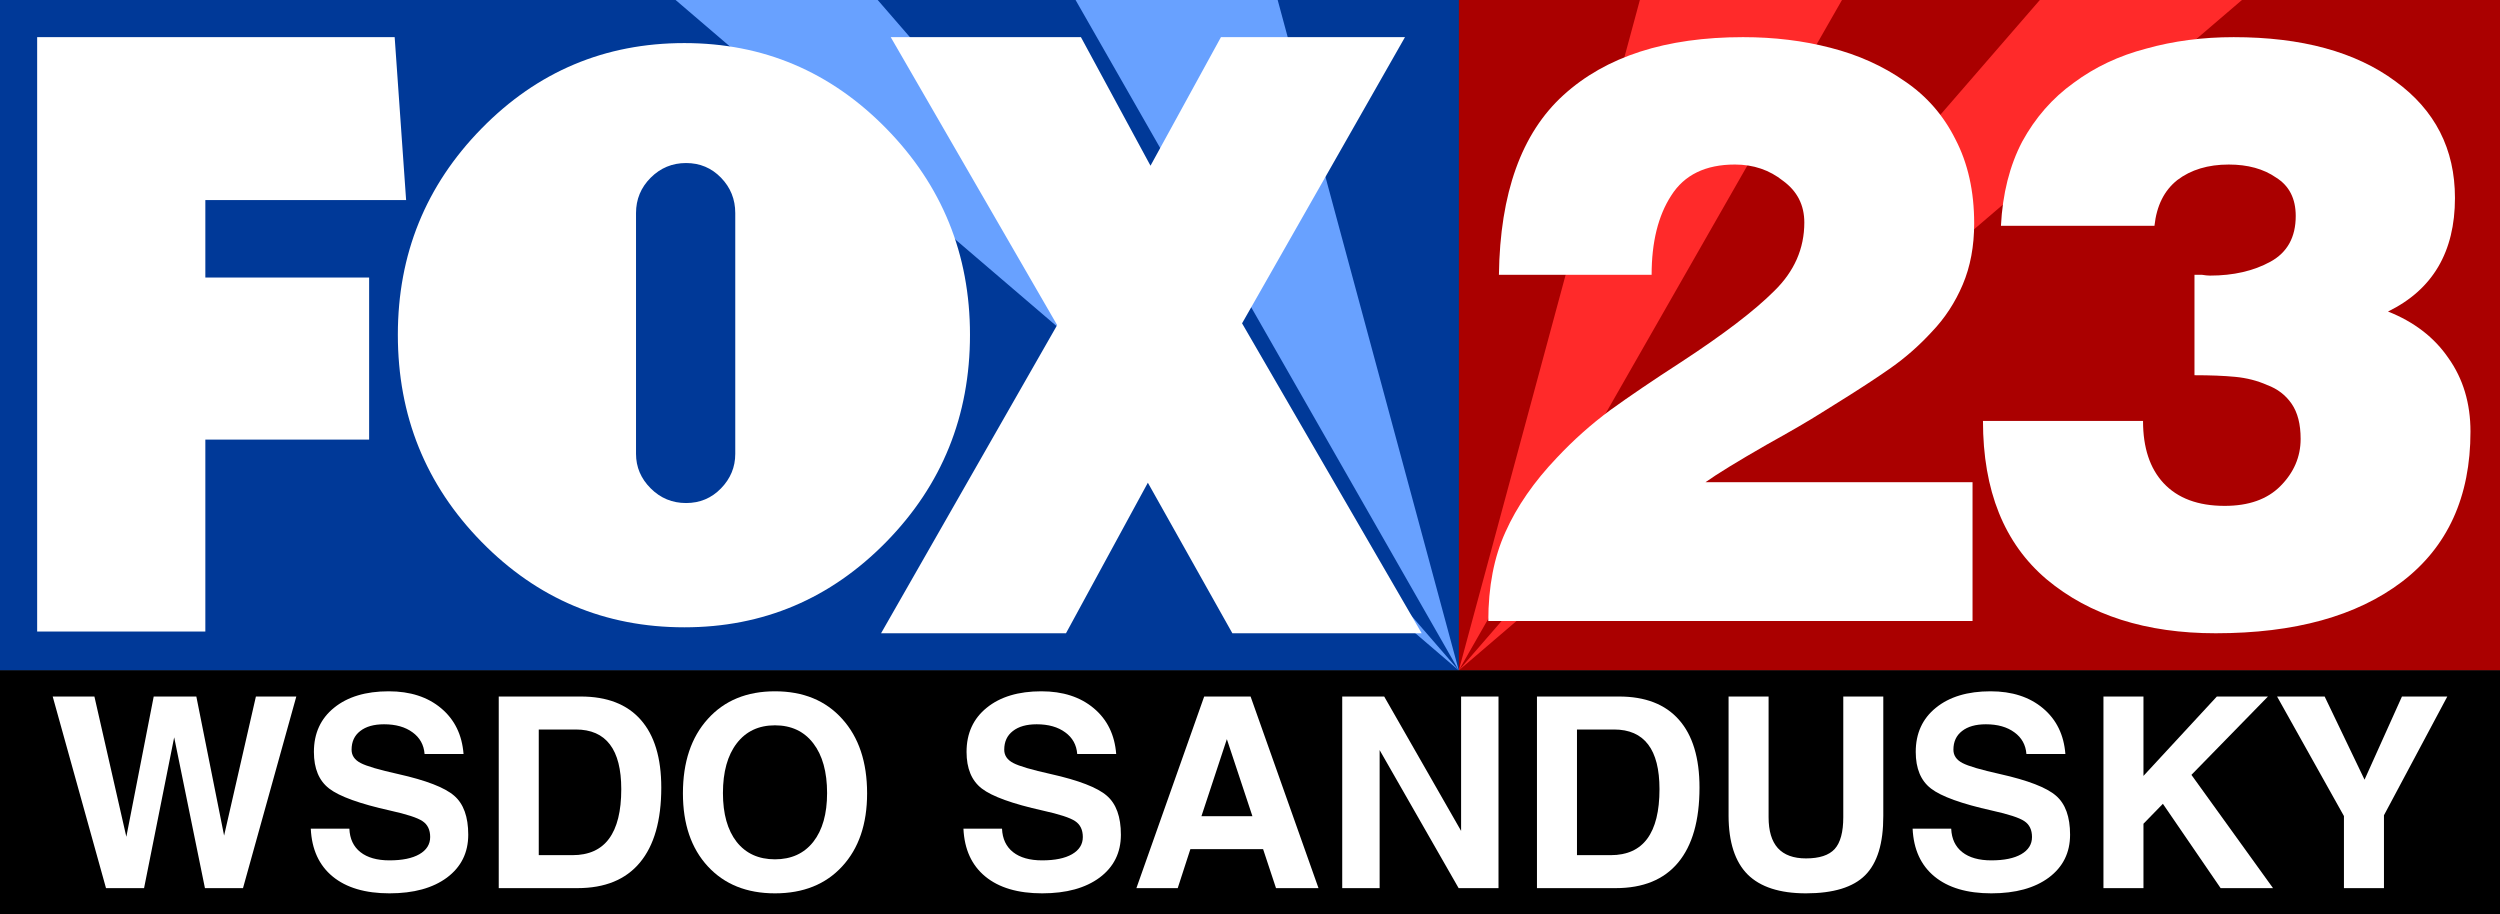 <?xml version="1.0" encoding="UTF-8" standalone="no"?>
<!-- Generator: Adobe Illustrator 16.0.0, SVG Export Plug-In . SVG Version: 6.00 Build 0)  -->

<svg
   version="1.1"
   id="Layer_1"
   x="0px"
   y="0px"
   width="1805.75"
   height="660.354"
   viewBox="0 0 1805.75 660.354"
   enable-background="new 0 0 566.929 243.378"
   xml:space="preserve"
   inkscape:version="1.2 (dc2aedaf03, 2022-05-15)"
   sodipodi:docname="WSDO_1999.svg"
   xmlns:inkscape="http://www.inkscape.org/namespaces/inkscape"
   xmlns:sodipodi="http://sodipodi.sourceforge.net/DTD/sodipodi-0.dtd"
   xmlns="http://www.w3.org/2000/svg"
   xmlns:svg="http://www.w3.org/2000/svg"
   xmlns:rdf="http://www.w3.org/1999/02/22-rdf-syntax-ns#"
   xmlns:cc="http://creativecommons.org/ns#"
   xmlns:dc="http://purl.org/dc/elements/1.1/"><rect x="0" y="0" width="1805.75" height="660.354" fill="#333333" stroke="none"/><defs
   id="defs15"><inkscape:path-effect
     effect="offset"
     id="path-effect2203"
     is_visible="true"
     lpeversion="1.2"
     linejoin_type="miter"
     unit="mm"
     offset="7.1"
     miter_limit="4"
     attempt_force_join="false"
     update_on_knot_move="true" /></defs><sodipodi:namedview
   pagecolor="#ffffff"
   bordercolor="#666666"
   borderopacity="1"
   objecttolerance="10"
   gridtolerance="10"
   guidetolerance="10"
   inkscape:pageopacity="0"
   inkscape:pageshadow="2"
   inkscape:window-width="1600"
   inkscape:window-height="837"
   id="namedview13"
   showgrid="false"
   inkscape:zoom="0.35355339"
   inkscape:cx="813.1728"
   inkscape:cy="494.97475"
   inkscape:window-x="-8"
   inkscape:window-y="-8"
   inkscape:window-maximized="1"
   inkscape:current-layer="Layer_1"
   inkscape:showpageshadow="2"
   inkscape:pagecheckerboard="0"
   inkscape:deskcolor="#d1d1d1" />
<path
   id="rect2258"
   style="fill:#aa0000;stroke-width:1.055"
   d="m 1053.672,0 h 752.078 v 484.236 h -752.078 z" /><path
   id="rect1439"
   d="M 3.75e-7,3.75e-7 V 484.236 H 1053.672 V 3.75e-7 Z"
   style="fill:#003998;fill-opacity:1;stroke-width:0.734" /><path
   id="path2324"
   style="fill:#68a1ff;fill-opacity:1"
   d="M 922.867,3.75e-7 1053.672,484.236 776.883,3.75e-7 Z M 1053.672,484.236 487.986,3.75e-7 h 145.984 z" /><g
   id="g3"
   transform="matrix(1.764,0,0,1.764,26.837,26.834)"
   style="fill:#ffffff;fill-opacity:1">
	<g
   id="g5"
   style="fill:#ffffff;fill-opacity:1">
		<path
   d="m 68.868,66.704 v 31.729 h 67.064 v 66.345 H 68.868 v 78.6 H 0 V 0 h 146.388 l 4.688,66.704 z"
   id="path7"
   inkscape:connector-curvature="0"
   style="fill:#ffffff;fill-opacity:1"
   sodipodi:nodetypes="ccccccccccc" />
		<path
   d="m 347.686,37.411 c 22.847,23.321 34.277,51.473 34.277,84.45 0,33.216 -11.431,61.483 -34.277,84.807 -22.851,23.32 -50.411,34.98 -82.682,34.98 -32.508,0 -60.191,-11.66 -83.037,-34.98 -22.852,-23.323 -34.275,-51.591 -34.275,-84.807 0,-32.978 11.423,-61.129 34.275,-84.45 22.846,-23.321 50.529,-34.982 83.037,-34.982 32.27,0 59.831,11.661 82.682,34.982 z m -102.47,133.212 c 0,5.423 1.999,10.132 6.007,14.135 4.002,4.008 8.834,6.008 14.487,6.008 5.654,0 10.424,-2 14.311,-6.008 3.888,-4.003 5.831,-8.712 5.831,-14.135 V 72.039 c 0,-5.653 -1.943,-10.479 -5.831,-14.487 -3.886,-4.002 -8.656,-6.007 -14.311,-6.007 -5.653,0 -10.484,2.005 -14.487,6.007 -4.009,4.008 -6.007,8.834 -6.007,14.487 z"
   id="path9"
   inkscape:connector-curvature="0"
   style="fill:#ffffff;fill-opacity:1" />
		<path
   d="m 489.407,244.102 -34.612,-61.658 -33.532,61.658 H 345.545 L 417.658,117.904 349.511,0 h 77.882 L 455.878,52.642 484.722,0 h 75.356 l -66.704,117.182 73.555,126.919 h -77.522 z"
   id="path11"
   inkscape:connector-curvature="0"
   style="fill:#ffffff;fill-opacity:1" />
	</g>
</g>
<path
   id="rect2264"
   style="fill:#ff2a2a"
   d="M 1184.477,0 1053.672,484.236 1330.461,0 Z M 1053.672,484.236 1619.357,0 H 1473.373 Z" /><g
   aria-label="23"
   id="text1351"
   style="font-size:589.821px;font-family:'HelveticaNeue LT 93 BlackEx';-inkscape-font-specification:'HelveticaNeue LT 93 BlackEx';text-align:end;letter-spacing:-23.73px;text-anchor:end;fill:#ffffff;stroke-width:3.072"
   transform="translate(54.795,26.834)"><path
     d="M 1369.971,421.722 V 321.452 h -192.871 q 12.386,-8.847 44.237,-27.132 26.542,-14.746 39.518,-23.003 l 9.437,-5.898 q 24.773,-15.335 40.698,-26.542 15.925,-11.207 29.491,-25.952 14.156,-14.746 22.413,-34.21 8.258,-19.464 8.258,-44.237 0,-34.799 -13.566,-60.752 -12.976,-25.952 -36.569,-41.877 -23.593,-16.515 -53.674,-24.183 -29.491,-7.668 -63.111,-7.668 -83.755,0 -129.761,41.877 -45.416,41.287 -46.596,129.761 h 110.296 q 0,-35.389 14.156,-57.213 14.156,-22.413 46.006,-22.413 20.054,0 34.799,11.796 15.335,11.207 15.335,30.081 0,28.311 -21.823,49.545 -21.234,21.234 -67.24,51.314 -30.081,19.464 -51.314,34.799 -20.644,15.335 -38.338,34.21 -24.773,25.952 -37.159,53.674 -12.386,27.132 -12.386,64.29 z"
     style="font-family:Helvetica-Black;-inkscape-font-specification:Helvetica-Black;fill:#ffffff"
     id="path1353" /><path
     d="m 1377.502,277.216 q 0,75.497 46.006,114.425 46.596,38.928 122.093,38.928 85.524,0 134.479,-37.159 49.545,-37.749 49.545,-108.527 0,-30.671 -15.925,-53.084 -15.335,-22.413 -43.647,-33.62 48.365,-23.593 48.365,-81.985 0,-53.084 -43.057,-84.344 -43.057,-31.85 -116.785,-31.85 -33.62,0 -63.111,8.257 -29.491,7.668 -52.494,24.772 -23.003,16.515 -37.159,42.467 -13.566,25.952 -15.335,60.752 h 110.886 q 2.359,-21.823 16.515,-33.03 14.745,-11.207 37.159,-11.207 20.644,0 34.21,9.437 14.156,8.847 14.156,27.722 0,23.003 -18.284,33.03 -18.285,10.027 -43.647,10.027 -2.359,0 -5.898,-0.59 -3.539,0 -5.308,0 v 72.548 q 17.105,0 29.491,1.18 12.386,1.18 23.003,5.898 11.207,4.129 17.695,13.566 6.488,9.437 6.488,25.362 0,19.464 -14.745,34.21 -14.156,14.156 -40.108,14.156 -28.901,0 -44.237,-16.515 -14.745,-15.925 -14.745,-44.826 z"
     style="font-family:Helvetica-Black;-inkscape-font-specification:Helvetica-Black;fill:#ffffff"
     id="path1355" /></g><path
   id="rect2260"
   d="M 0,484.236 H 1805.75 V 660.354 H 0 Z" /><g
   aria-label="WSDO SANDUSKY"
   id="text1360"
   style="font-weight:bold;font-size:192.819px;font-family:Helvetica;-inkscape-font-specification:'Helvetica Bold';text-align:end;text-anchor:end;fill:#ffffff;stroke-width:1.004"
   transform="translate(38.064,41.575)"><path
     d="M 38.504,599.92 -0.003,461.52 v 0 H 15.061 30.125 v 0 l 23.067,101.305 v 0 0 l 19.771,-101.305 H 88.31 103.75 L 123.804,561.978 v 0 0 L 146.777,461.52 v 0 h 14.593 14.593 v 0 L 137.456,599.92 H 123.71 109.964 L 87.745,490.989 v 0 0 L 65.996,599.92 H 52.25 Z"
     id="path1362"
     style="fill:#ffffff" /><path
     d="m 268.607,503.04 v 0 q -0.753,-9.886 -8.662,-15.629 -7.909,-5.837 -20.619,-5.837 -11.016,0 -17.229,4.896 -6.214,4.802 -6.214,13.463 0,6.214 6.496,9.603 6.402,3.389 27.209,8.003 30.222,6.779 40.39,15.629 10.168,8.756 10.168,28.151 0,19.489 -15.346,30.975 -15.346,11.392 -41.52,11.392 -26.268,0 -41.049,-12.145 -14.782,-12.145 -15.817,-34.553 v 0 h 27.868 v 0 q 0.471,11.016 8.003,16.947 7.532,5.931 20.995,5.931 13.84,0 21.56,-4.425 7.814,-4.519 7.814,-12.428 0,-7.814 -5.555,-11.486 -5.461,-3.672 -23.349,-7.626 -32.952,-7.344 -44.062,-15.911 -11.016,-8.473 -11.016,-26.456 0,-20.148 14.593,-31.917 14.593,-11.863 39.449,-11.863 23.255,0 37.848,12.239 14.593,12.239 16.194,33.047 v 0 z"
     id="path1364"
     style="fill:#ffffff" /><path
     d="m 322.178,599.92 v -138.4 0 h 14.405 v 0 h 44.815 q 28.527,0 43.309,16.759 14.876,16.759 14.876,49.052 0,35.589 -15.441,54.136 -15.346,18.453 -45.098,18.453 h -42.462 v 0 z m 28.904,-23.82 v 0 h 24.385 q 17.606,0 26.362,-11.863 8.85,-11.957 8.85,-35.777 0,-21.56 -8.191,-32.293 -8.191,-10.827 -24.667,-10.827 h -26.739 v 0 z"
     id="path1366"
     style="fill:#ffffff" /><path
     d="m 521.682,603.686 q -30.505,0 -48.487,-19.489 -17.983,-19.489 -17.983,-52.724 0,-33.894 17.983,-53.76 17.983,-19.96 48.487,-19.96 30.693,0 48.581,19.96 17.983,19.866 17.983,53.76 0,33.235 -17.983,52.724 -17.888,19.489 -48.581,19.489 z m 0,-24.573 q 17.7,0 27.68,-12.616 9.98,-12.71 9.98,-35.212 0,-22.973 -9.98,-35.965 -9.98,-12.993 -27.68,-12.993 -17.606,0 -27.586,12.993 -9.98,12.993 -9.98,35.965 0,22.502 9.886,35.212 9.98,12.616 27.68,12.616 z"
     id="path1368"
     style="fill:#ffffff" /><path
     d="m 740.015,503.04 v 0 q -0.753,-9.886 -8.662,-15.629 -7.909,-5.837 -20.619,-5.837 -11.016,0 -17.229,4.896 -6.214,4.802 -6.214,13.463 0,6.214 6.496,9.603 6.402,3.389 27.209,8.003 30.222,6.779 40.39,15.629 10.168,8.756 10.168,28.151 0,19.489 -15.346,30.975 -15.346,11.392 -41.52,11.392 -26.268,0 -41.049,-12.145 -14.782,-12.145 -15.817,-34.553 v 0 h 27.868 v 0 q 0.471,11.016 8.003,16.947 7.532,5.931 20.995,5.931 13.84,0 21.56,-4.425 7.814,-4.519 7.814,-12.428 0,-7.814 -5.555,-11.486 -5.461,-3.672 -23.349,-7.626 -32.952,-7.344 -44.062,-15.911 -11.016,-8.473 -11.016,-26.456 0,-20.148 14.593,-31.917 14.593,-11.863 39.449,-11.863 23.255,0 37.848,12.239 14.593,12.239 16.194,33.047 v 0 z"
     id="path1370"
     style="fill:#ffffff" /><path
     d="m 782.759,599.92 48.958,-138.4 h 16.759 16.759 l 49.052,138.4 v 0 h -15.346 -15.346 v 0 l -9.321,-28.151 v 0 h -52.536 v 0 l -9.133,28.151 v 0 h -14.876 z m 65.34,-107.613 -18.359,55.643 v 0 h 36.813 v 0 z"
     id="path1372"
     style="fill:#ffffff" /><path
     d="m 958.443,599.92 v 0 h -13.463 -13.558 v 0 -138.4 0 H 946.58 961.738 v 0 l 55.548,97.069 v 0 0 -97.069 0 h 13.463 13.558 v 0 138.4 h -14.405 -14.405 l -57.055,-99.705 v 0 0 z"
     id="path1374"
     style="fill:#ffffff" /><path
     d="m 1072.082,599.92 v -138.4 0 h 14.405 v 0 h 44.815 q 28.527,0 43.309,16.759 14.876,16.759 14.876,49.052 0,35.589 -15.441,54.136 -15.346,18.453 -45.098,18.453 h -42.462 v 0 z m 28.904,-23.82 v 0 h 24.385 q 17.606,0 26.362,-11.863 8.85,-11.957 8.85,-35.777 0,-21.56 -8.191,-32.293 -8.191,-10.827 -24.667,-10.827 h -26.738 v 0 z"
     id="path1376"
     style="fill:#ffffff" /><path
     d="m 1322.238,547.761 q 0.094,29.657 -13.087,42.838 -13.087,13.087 -42.744,13.087 -28.433,0 -42.179,-13.652 -13.652,-13.746 -13.746,-42.273 v -86.241 0 h 14.405 14.499 v 0 87.183 q 0,14.876 6.685,22.314 6.779,7.438 20.336,7.438 14.499,0 20.713,-6.779 6.214,-6.873 6.214,-22.973 v -87.183 0 h 14.405 14.499 v 0 z"
     id="path1378"
     style="fill:#ffffff" /><path
     d="m 1425.615,503.04 v 0 q -0.753,-9.886 -8.662,-15.629 -7.909,-5.837 -20.619,-5.837 -11.016,0 -17.23,4.896 -6.214,4.802 -6.214,13.463 0,6.214 6.496,9.603 6.402,3.389 27.209,8.003 30.222,6.779 40.39,15.629 10.168,8.756 10.168,28.151 0,19.489 -15.346,30.975 -15.347,11.392 -41.52,11.392 -26.268,0 -41.049,-12.145 -14.781,-12.145 -15.817,-34.553 v 0 h 27.868 v 0 q 0.471,11.016 8.003,16.947 7.532,5.931 20.995,5.931 13.84,0 21.56,-4.425 7.814,-4.519 7.814,-12.428 0,-7.814 -5.555,-11.486 -5.461,-3.672 -23.349,-7.626 -32.953,-7.344 -44.062,-15.911 -11.016,-8.473 -11.016,-26.456 0,-20.148 14.593,-31.917 14.593,-11.863 39.449,-11.863 23.255,0 37.848,12.239 14.593,12.239 16.194,33.047 v 0 z"
     id="path1380"
     style="fill:#ffffff" /><path
     d="m 1481.257,599.92 v -138.4 0 h 14.405 14.499 v 0 57.337 0 l 53.006,-57.337 v 0 h 18.453 18.453 v 0 l -55.266,56.584 v 0 l 58.938,81.816 v 0 h -18.924 -18.924 v 0 l -41.708,-60.915 v 0 l -14.028,14.405 v 0 46.51 0 h -14.405 z"
     id="path1382"
     style="fill:#ffffff" /><path
     d="m 1654.964,547.856 v 0 l -48.299,-86.335 v 0 h 17.135 17.23 v 0 l 28.81,60.068 v 0 l 27.021,-60.068 v 0 h 16.382 16.382 v 0 l -45.757,85.771 v 0 52.63 h -14.405 -14.499 z"
     id="path1384"
     style="fill:#ffffff" /></g></svg>
